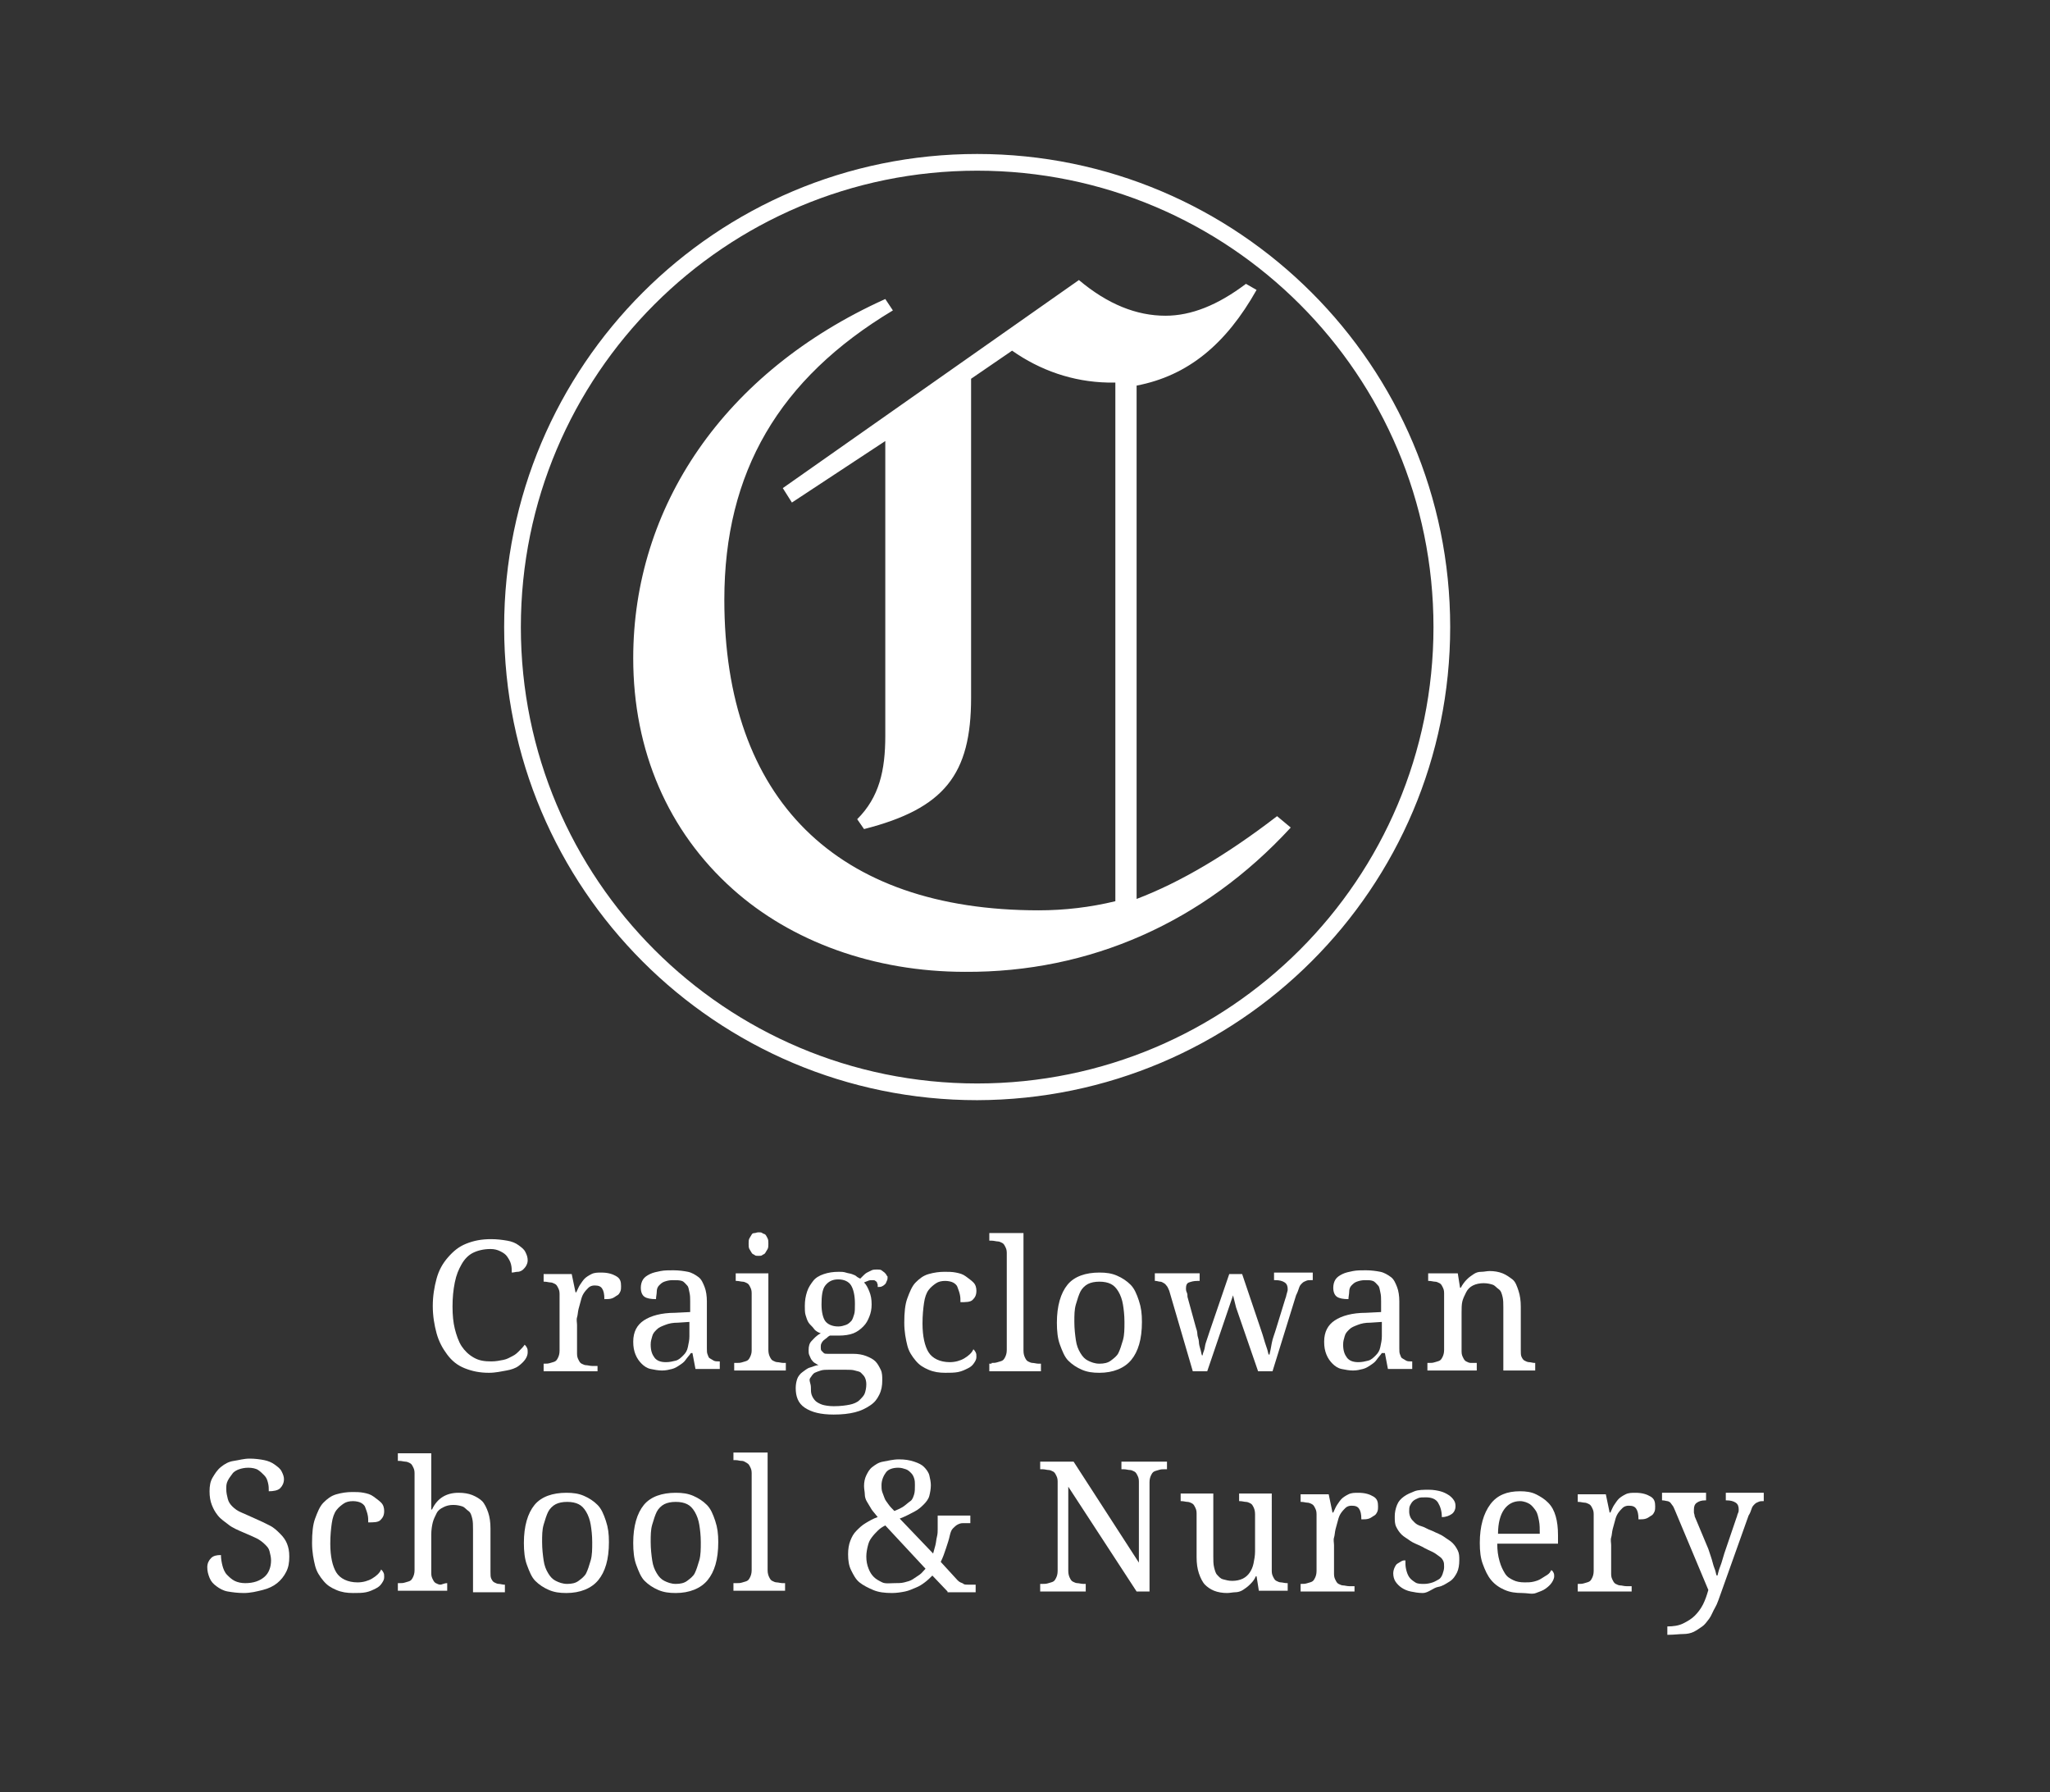 <?xml version="1.0" encoding="utf-8"?>
<!-- Generator: Adobe Illustrator 26.2.1, SVG Export Plug-In . SVG Version: 6.00 Build 0)  -->
<svg version="1.1" id="Layer_1" xmlns="http://www.w3.org/2000/svg" xmlns:xlink="http://www.w3.org/1999/xlink" x="0px" y="0px"
	 viewBox="0 0 270 236" style="enable-background:new 0 0 270 236;" xml:space="preserve">
<rect x="0" y="0" width="270" height="236" fill="#333333" stroke="none"/>
<style type="text/css">
	.st0{enable-background:new    ;}
	.st1{fill:#FFFFFF;}
</style>
<g>
	<defs>
		<rect id="SVGID_1_" y="0" width="270" height="236"/>
	</defs>
	<clipPath id="SVGID_00000091007386773738733700000009070989550672775578_">
		<use xlink:href="#SVGID_1_"  style="overflow:visible;"/>
	</clipPath>
</g>
<g id="Logo_footer_vertical_">
	<g id="Logo" transform="translate(-101 101.377)">
		<g class="st0">
			<path class="st1" d="M165.7,61.8c0.8,0,1.5,0.1,2.1,0.2s1.1,0.3,1.5,0.6s0.7,0.5,0.9,0.9s0.3,0.7,0.3,1.1c0,0.3-0.1,0.5-0.2,0.7
				s-0.3,0.4-0.4,0.5s-0.4,0.3-0.7,0.3s-0.5,0.1-0.8,0.1c0-0.4,0-0.7-0.1-1.1s-0.3-0.7-0.5-1s-0.5-0.5-0.9-0.7s-0.8-0.3-1.3-0.3
				c-0.9,0-1.7,0.2-2.3,0.5s-1.1,0.8-1.5,1.5s-0.7,1.4-0.9,2.4s-0.3,2-0.3,3.2c0,1.1,0.1,2.1,0.3,2.9s0.5,1.7,0.9,2.3
				s0.9,1.1,1.6,1.5s1.4,0.5,2.3,0.5c0.6,0,1.1-0.1,1.6-0.2s0.8-0.3,1.2-0.5s0.6-0.4,0.9-0.7s0.5-0.5,0.7-0.8
				c0.1,0.1,0.2,0.2,0.3,0.4s0.1,0.3,0.1,0.6c0,0.3-0.1,0.6-0.3,0.9s-0.5,0.6-0.9,0.9s-1,0.5-1.6,0.6s-1.4,0.3-2.3,0.3
				c-1.2,0-2.2-0.2-3.2-0.6s-1.7-1-2.3-1.8s-1.1-1.7-1.4-2.8s-0.5-2.3-0.5-3.6c0-1.3,0.2-2.5,0.5-3.6s0.8-2,1.5-2.8s1.4-1.4,2.4-1.8
				S164.4,61.8,165.7,61.8z"/>
			<path class="st1" d="M179.5,79.2h-6.9v-1h0.1c0.3,0,0.5,0,0.8-0.1s0.4-0.1,0.6-0.2s0.3-0.3,0.4-0.5s0.2-0.5,0.2-0.9v-7.5
				c0-0.4-0.1-0.6-0.2-0.8s-0.2-0.4-0.4-0.5s-0.4-0.2-0.6-0.2s-0.5-0.1-0.8-0.1h-0.1v-1h3.7l0.5,2.4h0.1c0.2-0.4,0.3-0.7,0.5-1
				s0.4-0.6,0.6-0.8s0.5-0.4,0.9-0.6s0.8-0.2,1.3-0.2c0.9,0,1.5,0.2,2,0.5s0.6,0.7,0.6,1.3c0,0.2,0,0.5-0.1,0.7s-0.2,0.4-0.4,0.5
				s-0.4,0.3-0.7,0.4s-0.6,0.1-1,0.1c0-0.7-0.1-1.1-0.3-1.4s-0.5-0.4-1-0.4c-0.3,0-0.6,0.1-0.8,0.3s-0.4,0.4-0.6,0.7s-0.3,0.6-0.4,1
				s-0.2,0.7-0.3,1.1s-0.1,0.8-0.2,1.1s0,0.7,0,1v3.8c0,0.4,0.1,0.6,0.2,0.8s0.2,0.4,0.4,0.5s0.4,0.2,0.6,0.2s0.5,0.1,0.8,0.1h0.7
				V79.2z"/>
			<path class="st1" d="M189.6,67.2c-0.5,0-0.8,0.1-1.1,0.2s-0.5,0.3-0.7,0.5s-0.3,0.5-0.3,0.8s-0.1,0.7-0.1,1
				c-0.7,0-1.2-0.1-1.5-0.3s-0.5-0.6-0.5-1.2c0-0.4,0.1-0.8,0.3-1.1s0.5-0.5,0.9-0.7s0.9-0.3,1.4-0.4s1.1-0.1,1.7-0.1
				c0.7,0,1.4,0.1,1.9,0.2s1,0.4,1.4,0.7s0.6,0.8,0.8,1.3s0.3,1.2,0.3,1.9v6.2c0,0.3,0,0.6,0.1,0.8s0.1,0.4,0.3,0.5s0.3,0.2,0.5,0.3
				s0.4,0.1,0.7,0.1h0.1v1h-3.2l-0.4-2.1h-0.2c-0.2,0.3-0.5,0.6-0.7,0.9s-0.5,0.5-0.8,0.7s-0.6,0.4-1,0.5s-0.8,0.2-1.3,0.2
				c-0.5,0-1-0.1-1.5-0.2s-0.9-0.4-1.2-0.7s-0.6-0.7-0.8-1.2s-0.3-1-0.3-1.7c0-1.3,0.5-2.2,1.4-2.8s2.3-1,4.1-1l2-0.1v-1.4
				c0-0.4,0-0.8-0.1-1.2s-0.1-0.7-0.3-0.9s-0.4-0.5-0.7-0.6S190.1,67.2,189.6,67.2z M186.7,75.7c0,0.8,0.2,1.3,0.5,1.7
				s0.8,0.6,1.5,0.6c0.5,0,0.9-0.1,1.3-0.2s0.7-0.4,1-0.7s0.5-0.6,0.6-1.1s0.2-0.9,0.2-1.4v-1.9l-1.5,0.1c-0.7,0-1.2,0.1-1.7,0.3
				s-0.8,0.3-1.1,0.6s-0.5,0.5-0.6,0.9S186.7,75.2,186.7,75.7z"/>
			<path class="st1" d="M198,78.1c0.3,0,0.5,0,0.8-0.1s0.4-0.1,0.6-0.2s0.3-0.3,0.4-0.5s0.2-0.5,0.2-0.8v-7.6c0-0.4-0.1-0.6-0.2-0.8
				s-0.2-0.4-0.4-0.5s-0.4-0.2-0.6-0.2s-0.5-0.1-0.8-0.1h-0.1v-1h4.3v10.1c0,0.4,0.1,0.7,0.2,0.9s0.2,0.4,0.4,0.5s0.4,0.2,0.6,0.2
				s0.5,0.1,0.8,0.1h0.3v1h-6.8v-1H198z M199.6,62.4c0-0.3,0-0.5,0.1-0.7s0.2-0.3,0.3-0.5s0.3-0.2,0.4-0.2s0.3-0.1,0.5-0.1
				c0.2,0,0.4,0,0.5,0.1s0.3,0.1,0.4,0.2s0.2,0.3,0.3,0.5s0.1,0.4,0.1,0.7s0,0.5-0.1,0.7s-0.2,0.3-0.3,0.5s-0.3,0.2-0.4,0.3
				s-0.3,0.1-0.5,0.1c-0.2,0-0.4,0-0.5-0.1s-0.3-0.1-0.4-0.3s-0.2-0.3-0.3-0.5S199.6,62.7,199.6,62.4z"/>
			<path class="st1" d="M217.9,66.8c0,0.2,0,0.3-0.1,0.5s-0.1,0.3-0.2,0.4s-0.2,0.2-0.4,0.3s-0.3,0.1-0.6,0.1c0-0.1,0-0.2,0-0.3
				s-0.1-0.2-0.1-0.3s-0.1-0.1-0.2-0.2s-0.2-0.1-0.4-0.1c-0.2,0-0.4,0-0.6,0.1s-0.3,0.1-0.5,0.2c0.3,0.3,0.5,0.7,0.7,1.2
				s0.3,1,0.3,1.7c0,0.6-0.1,1.1-0.3,1.6s-0.4,0.9-0.8,1.3s-0.8,0.7-1.3,0.9s-1.2,0.3-1.9,0.3c-0.1,0-0.2,0-0.3,0s-0.2,0-0.4,0
				s-0.2,0-0.3,0s-0.2,0-0.2,0c-0.2,0.1-0.3,0.2-0.4,0.3s-0.3,0.2-0.4,0.3s-0.2,0.2-0.3,0.4s-0.1,0.3-0.1,0.5c0,0.2,0,0.4,0.1,0.5
				s0.2,0.2,0.3,0.3s0.3,0.1,0.5,0.1s0.4,0,0.6,0h2.7c0.7,0,1.3,0.1,1.8,0.3s0.9,0.4,1.2,0.7s0.5,0.7,0.7,1.1s0.2,0.9,0.2,1.4
				c0,0.7-0.1,1.3-0.4,1.9s-0.6,1-1.2,1.4s-1.2,0.7-2,0.9s-1.7,0.3-2.8,0.3c-1.7,0-2.9-0.3-3.8-0.9s-1.2-1.5-1.2-2.6
				c0-0.5,0.1-0.9,0.2-1.2s0.4-0.7,0.7-0.9s0.6-0.5,1-0.6s0.7-0.3,1.1-0.3c-0.2-0.1-0.3-0.2-0.5-0.3s-0.3-0.3-0.4-0.4
				s-0.2-0.4-0.3-0.6s-0.1-0.4-0.1-0.7c0-0.5,0.1-0.9,0.4-1.2s0.6-0.7,1.2-1c-0.3-0.1-0.7-0.3-0.9-0.6s-0.5-0.5-0.7-0.8
				s-0.3-0.7-0.4-1s-0.1-0.8-0.1-1.2c0-0.7,0.1-1.3,0.3-1.9s0.5-1,0.8-1.4s0.8-0.7,1.4-0.9s1.2-0.3,2-0.3c0.3,0,0.6,0,0.9,0.1
				s0.5,0.1,0.8,0.2s0.5,0.2,0.6,0.3s0.3,0.2,0.5,0.3c0.1-0.1,0.3-0.3,0.4-0.4s0.3-0.3,0.5-0.4s0.4-0.2,0.6-0.3s0.5-0.1,0.7-0.1
				c0.2,0,0.5,0,0.6,0.1s0.3,0.2,0.4,0.3s0.2,0.2,0.3,0.4S217.9,66.6,217.9,66.8z M207.8,81.3c0,0.4,0,0.7,0.1,1s0.3,0.6,0.5,0.8
				s0.6,0.4,0.9,0.5s0.9,0.2,1.5,0.2c0.9,0,1.6-0.1,2.1-0.2s1-0.3,1.3-0.6s0.6-0.6,0.7-0.9s0.2-0.7,0.2-1.2c0-0.4-0.1-0.7-0.2-0.9
				s-0.3-0.4-0.5-0.6s-0.5-0.2-0.8-0.3s-0.7-0.1-1.1-0.1h-2.4c-0.3,0-0.7,0-1,0.1s-0.6,0.2-0.8,0.3s-0.4,0.4-0.6,0.7
				S207.8,80.8,207.8,81.3z M209.2,70.4c0,1,0.2,1.8,0.5,2.2s0.9,0.7,1.7,0.7c0.4,0,0.7-0.1,1-0.2s0.5-0.3,0.7-0.5s0.3-0.6,0.4-0.9
				s0.1-0.8,0.1-1.4c0-1.1-0.2-1.9-0.5-2.4s-0.9-0.8-1.7-0.8c-0.8,0-1.3,0.3-1.7,0.8S209.2,69.3,209.2,70.4z"/>
			<path class="st1" d="M225.5,79.4c-0.8,0-1.5-0.1-2.2-0.4s-1.2-0.6-1.7-1.2s-0.9-1.2-1.1-2s-0.4-1.8-0.4-3c0-1.3,0.1-2.4,0.4-3.2
				s0.6-1.6,1.1-2.1s1-0.9,1.7-1.1s1.4-0.3,2.1-0.3c0.5,0,1,0,1.5,0.1s0.9,0.2,1.3,0.5s0.7,0.5,1,0.8s0.4,0.7,0.4,1.1
				c0,0.6-0.2,0.9-0.5,1.2s-0.9,0.3-1.6,0.3c0-0.4,0-0.7-0.1-1.1s-0.2-0.6-0.3-0.9s-0.4-0.5-0.6-0.6s-0.6-0.2-1-0.2
				c-0.5,0-0.9,0.1-1.2,0.3s-0.7,0.5-1,0.9s-0.5,1-0.6,1.7s-0.2,1.6-0.2,2.7c0,1.7,0.3,3,0.8,3.8s1.5,1.3,2.8,1.3
				c0.7,0,1.4-0.2,1.9-0.5s1-0.7,1.2-1.2c0.1,0.1,0.2,0.2,0.3,0.4s0.1,0.3,0.1,0.6c0,0.3-0.1,0.5-0.3,0.8s-0.4,0.5-0.8,0.7
				s-0.8,0.4-1.3,0.5S226.1,79.4,225.5,79.4z"/>
			<path class="st1" d="M231.6,78.1c0.3,0,0.5,0,0.8-0.1s0.4-0.1,0.6-0.2s0.3-0.3,0.4-0.5s0.2-0.5,0.2-0.9V63.6
				c0-0.4-0.1-0.6-0.2-0.8s-0.2-0.4-0.4-0.5s-0.4-0.2-0.6-0.2s-0.5-0.1-0.8-0.1h-0.3v-1h4.5v15.5c0,0.4,0.1,0.7,0.2,0.9
				s0.2,0.4,0.4,0.5s0.4,0.2,0.6,0.2s0.5,0.1,0.8,0.1h0.3v1h-6.8v-1H231.6z"/>
			<path class="st1" d="M251.4,72.7c0,2.3-0.5,3.9-1.4,5s-2.4,1.7-4.2,1.7c-0.9,0-1.6-0.1-2.3-0.4s-1.3-0.7-1.8-1.2
				s-0.8-1.3-1.1-2.1s-0.4-1.8-0.4-2.9c0-2.2,0.5-3.9,1.4-5s2.4-1.6,4.2-1.6c0.9,0,1.6,0.1,2.3,0.4s1.3,0.7,1.8,1.2s0.8,1.2,1.1,2.1
				S251.4,71.6,251.4,72.7z M242.5,72.7c0,0.9,0.1,1.7,0.2,2.4s0.3,1.2,0.6,1.7s0.6,0.8,1,1s0.9,0.4,1.5,0.4s1.1-0.1,1.5-0.4
				s0.8-0.6,1-1s0.4-1,0.6-1.7s0.2-1.5,0.2-2.4s-0.1-1.7-0.2-2.3s-0.3-1.2-0.6-1.7s-0.6-0.8-1-1s-0.9-0.3-1.5-0.3s-1.1,0.1-1.5,0.3
				s-0.8,0.6-1,1s-0.4,1-0.6,1.7S242.5,71.8,242.5,72.7z"/>
			<path class="st1" d="M264.6,66.4l2.4,7.1c0.1,0.3,0.2,0.6,0.3,0.9s0.2,0.7,0.3,1s0.2,0.6,0.3,0.9s0.1,0.5,0.2,0.7h0.1
				c0.1-0.4,0.2-0.9,0.3-1.5s0.4-1.3,0.6-2l1.2-3.9c0.1-0.2,0.1-0.4,0.2-0.7s0.1-0.4,0.1-0.5c0-0.4-0.1-0.7-0.4-0.9
				s-0.7-0.3-1.2-0.3h-0.2v-1h5.1v1h-0.3c-0.2,0-0.4,0-0.6,0.1s-0.3,0.1-0.5,0.3s-0.3,0.3-0.4,0.6s-0.2,0.6-0.4,1l-3.1,10h-1.9
				l-2.9-8.4l-0.4-1.6l-3.4,10h-1.9L255,68.6c-0.1-0.2-0.2-0.5-0.3-0.6s-0.2-0.3-0.4-0.4s-0.3-0.2-0.5-0.2s-0.4-0.1-0.6-0.1h-0.1v-1
				h5.9v1h-0.3c-0.5,0-0.8,0.1-1.1,0.2s-0.4,0.4-0.4,0.8c0,0.1,0,0.3,0.1,0.5s0.1,0.4,0.1,0.6l1.1,4c0.1,0.3,0.2,0.6,0.2,0.9
				s0.2,0.7,0.2,1s0.1,0.7,0.2,1s0.1,0.5,0.2,0.8h0.1c0-0.2,0.1-0.4,0.2-0.7s0.1-0.6,0.2-0.9s0.2-0.6,0.3-0.9s0.2-0.6,0.3-0.9
				l2.5-7.3H264.6z"/>
			<path class="st1" d="M280.8,67.2c-0.5,0-0.8,0.1-1.1,0.2s-0.5,0.3-0.7,0.5s-0.3,0.5-0.3,0.8s-0.1,0.7-0.1,1
				c-0.7,0-1.2-0.1-1.5-0.3s-0.5-0.6-0.5-1.2c0-0.4,0.1-0.8,0.3-1.1s0.5-0.5,0.9-0.7s0.9-0.3,1.4-0.4s1.1-0.1,1.7-0.1
				c0.7,0,1.4,0.1,1.9,0.2s1,0.4,1.4,0.7s0.6,0.8,0.8,1.3s0.3,1.2,0.3,1.9v6.2c0,0.3,0,0.6,0.1,0.8s0.1,0.4,0.3,0.5s0.3,0.2,0.5,0.3
				s0.4,0.1,0.7,0.1h0.1v1h-3.2l-0.4-2.1H283c-0.2,0.3-0.5,0.6-0.7,0.9s-0.5,0.5-0.8,0.7s-0.6,0.4-1,0.5s-0.8,0.2-1.3,0.2
				c-0.5,0-1-0.1-1.5-0.2s-0.9-0.4-1.2-0.7s-0.6-0.7-0.8-1.2s-0.3-1-0.3-1.7c0-1.3,0.5-2.2,1.4-2.8s2.3-1,4.1-1l2-0.1v-1.4
				c0-0.4,0-0.8-0.1-1.2s-0.1-0.7-0.3-0.9s-0.4-0.5-0.7-0.6S281.3,67.2,280.8,67.2z M277.9,75.7c0,0.8,0.2,1.3,0.5,1.7
				s0.8,0.6,1.5,0.6c0.5,0,0.9-0.1,1.3-0.2s0.7-0.4,1-0.7s0.5-0.6,0.6-1.1s0.2-0.9,0.2-1.4v-1.9l-1.5,0.1c-0.7,0-1.2,0.1-1.7,0.3
				s-0.8,0.3-1.1,0.6s-0.5,0.5-0.6,0.9S277.9,75.2,277.9,75.7z"/>
			<path class="st1" d="M295.5,78.1v1H289v-1h0.2c0.3,0,0.5,0,0.8-0.1s0.4-0.1,0.6-0.2s0.3-0.3,0.4-0.5s0.2-0.5,0.2-0.9v-7.5
				c0-0.4-0.1-0.6-0.2-0.8s-0.2-0.4-0.4-0.5s-0.4-0.2-0.6-0.2s-0.5-0.1-0.8-0.1h-0.1v-1h3.9l0.3,1.9h0.1c0.2-0.4,0.5-0.8,0.8-1.1
				s0.6-0.5,0.9-0.7s0.6-0.3,1-0.3s0.7-0.1,1.1-0.1c0.6,0,1.2,0.1,1.7,0.3s0.9,0.5,1.3,0.8s0.6,0.9,0.8,1.5s0.3,1.3,0.3,2.1v5.7
				c0,0.4,0,0.7,0.1,0.9s0.2,0.4,0.4,0.5s0.4,0.2,0.6,0.2s0.5,0.1,0.7,0.1h0.1v1H299v-8.3c0-0.5,0-1-0.1-1.4s-0.2-0.8-0.5-1
				s-0.5-0.5-0.8-0.6s-0.7-0.2-1.2-0.2c-0.5,0-1,0.1-1.4,0.3s-0.7,0.5-0.9,0.9s-0.4,0.8-0.5,1.2s-0.1,1-0.1,1.5v5.1
				c0,0.4,0.1,0.6,0.2,0.8s0.2,0.4,0.4,0.5s0.4,0.2,0.6,0.2S295.2,78.1,295.5,78.1L295.5,78.1z"/>
		</g>
		<g class="st0">
			<path class="st1" d="M133.1,108.4c-0.8,0-1.5-0.1-2.1-0.2s-1.1-0.4-1.5-0.7s-0.7-0.6-0.9-1.1s-0.3-0.9-0.3-1.4
				c0-0.5,0.2-0.9,0.5-1.2s0.7-0.4,1.3-0.4c0,0.5,0.1,1,0.2,1.4s0.3,0.9,0.6,1.2s0.6,0.6,1,0.8s0.9,0.3,1.4,0.3
				c1.1,0,1.9-0.3,2.5-0.8s0.9-1.3,0.9-2.2c0-0.4-0.1-0.8-0.2-1.2s-0.3-0.6-0.6-0.9s-0.7-0.6-1.1-0.8s-1.1-0.5-1.8-0.8
				c-0.7-0.3-1.4-0.6-1.9-1s-1-0.7-1.4-1.2s-0.6-0.9-0.8-1.4s-0.3-1.1-0.3-1.8c0-0.7,0.1-1.3,0.4-1.8s0.6-1,1.1-1.4s1-0.7,1.7-0.8
				s1.3-0.3,2.1-0.3c0.7,0,1.4,0.1,1.9,0.2s1,0.3,1.4,0.6s0.7,0.5,0.9,0.9s0.3,0.7,0.3,1c0,0.5-0.2,0.9-0.5,1.2S137,95,136.4,95
				c0-0.4,0-0.7-0.1-1.1s-0.2-0.7-0.5-1s-0.5-0.5-0.8-0.7s-0.8-0.3-1.3-0.3c-0.5,0-0.9,0.1-1.2,0.2s-0.7,0.3-0.9,0.6
				s-0.4,0.5-0.6,0.9s-0.2,0.7-0.2,1.1c0,0.5,0.1,0.9,0.2,1.3s0.3,0.7,0.6,1s0.7,0.6,1.2,0.8s1.1,0.5,1.8,0.8
				c0.7,0.3,1.3,0.6,1.9,0.9s1,0.7,1.4,1.1s0.7,0.8,0.9,1.3s0.3,1,0.3,1.7c0,0.8-0.1,1.4-0.4,2s-0.7,1.1-1.2,1.5s-1.1,0.7-1.9,0.9
				S134,108.4,133.1,108.4z"/>
			<path class="st1" d="M147.5,108.4c-0.8,0-1.5-0.1-2.2-0.4s-1.2-0.6-1.7-1.2s-0.9-1.2-1.1-2s-0.4-1.8-0.4-3c0-1.3,0.1-2.4,0.4-3.2
				s0.6-1.6,1.1-2.1s1-0.9,1.7-1.1s1.4-0.3,2.1-0.3c0.5,0,1,0,1.5,0.1s0.9,0.2,1.3,0.5s0.7,0.5,1,0.8s0.4,0.7,0.4,1.1
				c0,0.6-0.2,0.9-0.5,1.2s-0.9,0.3-1.6,0.3c0-0.4,0-0.7-0.1-1.1s-0.2-0.6-0.3-0.9s-0.4-0.5-0.6-0.6s-0.6-0.2-1-0.2
				c-0.5,0-0.9,0.1-1.2,0.3s-0.7,0.5-1,0.9s-0.5,1-0.6,1.7s-0.2,1.6-0.2,2.7c0,1.7,0.3,3,0.8,3.8s1.5,1.3,2.8,1.3
				c0.7,0,1.4-0.2,1.9-0.5s1-0.7,1.2-1.2c0.1,0.1,0.2,0.2,0.3,0.4s0.1,0.3,0.1,0.6c0,0.3-0.1,0.5-0.3,0.8s-0.4,0.5-0.8,0.7
				s-0.8,0.4-1.3,0.5S148.2,108.4,147.5,108.4z"/>
			<path class="st1" d="M159.9,107.1v1h-6.5v-1h0.2c0.3,0,0.5,0,0.8-0.1s0.4-0.1,0.6-0.2s0.3-0.3,0.4-0.5s0.2-0.5,0.2-0.9V92.6
				c0-0.4-0.1-0.6-0.2-0.8s-0.2-0.4-0.4-0.5s-0.4-0.2-0.6-0.2s-0.5-0.1-0.8-0.1h-0.2v-1h4.4v5.3c0,0.2,0,0.4,0,0.7s0,0.5,0,0.7
				c0,0.2,0,0.5,0,0.7h0.1c0.7-1.5,1.9-2.2,3.5-2.2c0.7,0,1.3,0.1,1.8,0.3s1,0.5,1.3,0.8s0.6,0.9,0.8,1.5s0.3,1.3,0.3,2.1v5.7
				c0,0.4,0,0.7,0.1,0.9s0.2,0.4,0.4,0.5s0.4,0.2,0.6,0.2s0.5,0.1,0.7,0.1h0.1v1h-4.2v-8.3c0-0.5,0-1-0.1-1.4s-0.2-0.8-0.5-1
				s-0.5-0.5-0.8-0.6s-0.7-0.2-1.2-0.2c-0.5,0-0.9,0.1-1.3,0.3s-0.7,0.4-0.9,0.8s-0.4,0.8-0.5,1.2s-0.2,1-0.2,1.6v5.1
				c0,0.4,0.1,0.6,0.2,0.8s0.2,0.4,0.4,0.5s0.4,0.2,0.6,0.2S159.5,107.1,159.9,107.1L159.9,107.1z"/>
			<path class="st1" d="M181.2,101.7c0,2.3-0.5,3.9-1.4,5s-2.4,1.7-4.2,1.7c-0.9,0-1.6-0.1-2.3-0.4s-1.3-0.7-1.8-1.2
				s-0.8-1.3-1.1-2.1s-0.4-1.8-0.4-2.9c0-2.2,0.5-3.9,1.4-5s2.4-1.6,4.2-1.6c0.9,0,1.6,0.1,2.3,0.4s1.3,0.7,1.8,1.2s0.8,1.2,1.1,2.1
				S181.2,100.6,181.2,101.7z M172.4,101.7c0,0.9,0.1,1.7,0.2,2.4s0.3,1.2,0.6,1.7s0.6,0.8,1,1s0.9,0.4,1.5,0.4s1.1-0.1,1.5-0.4
				s0.8-0.6,1-1s0.4-1,0.6-1.7s0.2-1.5,0.2-2.4s-0.1-1.7-0.2-2.3s-0.3-1.2-0.6-1.7s-0.6-0.8-1-1s-0.9-0.3-1.5-0.3s-1.1,0.1-1.5,0.3
				s-0.8,0.6-1,1s-0.4,1-0.6,1.7S172.4,100.8,172.4,101.7z"/>
			<path class="st1" d="M195.6,101.7c0,2.3-0.5,3.9-1.4,5s-2.4,1.7-4.2,1.7c-0.9,0-1.6-0.1-2.3-0.4s-1.3-0.7-1.8-1.2
				s-0.8-1.3-1.1-2.1s-0.4-1.8-0.4-2.9c0-2.2,0.5-3.9,1.4-5s2.4-1.6,4.2-1.6c0.9,0,1.6,0.1,2.3,0.4s1.3,0.7,1.8,1.2s0.8,1.2,1.1,2.1
				S195.6,100.6,195.6,101.7z M186.7,101.7c0,0.9,0.1,1.7,0.2,2.4s0.3,1.2,0.6,1.7s0.6,0.8,1,1s0.9,0.4,1.5,0.4s1.1-0.1,1.5-0.4
				s0.8-0.6,1-1s0.4-1,0.6-1.7s0.2-1.5,0.2-2.4s-0.1-1.7-0.2-2.3s-0.3-1.2-0.6-1.7s-0.6-0.8-1-1s-0.9-0.3-1.5-0.3s-1.1,0.1-1.5,0.3
				s-0.8,0.6-1,1s-0.4,1-0.6,1.7S186.7,100.8,186.7,101.7z"/>
			<path class="st1" d="M198,107.1c0.3,0,0.5,0,0.8-0.1s0.4-0.1,0.6-0.2s0.3-0.3,0.4-0.5s0.2-0.5,0.2-0.9V92.6
				c0-0.4-0.1-0.6-0.2-0.8s-0.2-0.4-0.4-0.5S199,91,198.7,91s-0.5-0.1-0.8-0.1h-0.3v-1h4.5v15.5c0,0.4,0.1,0.7,0.2,0.9
				s0.2,0.4,0.4,0.5s0.4,0.2,0.6,0.2s0.5,0.1,0.8,0.1h0.3v1h-6.8v-1H198z"/>
			<path class="st1" d="M225.8,108.2l-2-2.1c-0.3,0.3-0.6,0.6-1,0.9s-0.7,0.5-1.2,0.7s-0.9,0.4-1.4,0.5s-1.1,0.2-1.7,0.2
				c-1,0-1.8-0.1-2.5-0.4s-1.3-0.6-1.8-1s-0.8-1-1.1-1.6s-0.4-1.3-0.4-2.1c0-0.7,0.1-1.3,0.3-1.8s0.4-0.9,0.8-1.3s0.7-0.7,1.2-1
				s1-0.6,1.6-0.8c-0.3-0.4-0.6-0.7-0.8-1s-0.4-0.7-0.6-1s-0.3-0.7-0.3-1s-0.1-0.7-0.1-1.1c0-0.5,0.1-1,0.3-1.4s0.4-0.8,0.8-1.1
				s0.8-0.6,1.4-0.7s1.3-0.3,2.1-0.3c0.8,0,1.4,0.1,2,0.3s1,0.4,1.3,0.7s0.6,0.7,0.7,1.1s0.2,0.9,0.2,1.3c0,0.5-0.1,1-0.2,1.4
				s-0.4,0.8-0.7,1.1s-0.7,0.7-1.3,1s-1.1,0.6-1.9,0.9l4.4,4.6c0.1-0.4,0.2-0.7,0.3-1.1s0.1-0.7,0.2-1.1s0.1-0.7,0.1-1s0-0.7,0-0.9
				v-0.9h4.3v1h-0.2c-0.3,0-0.5,0-0.8,0s-0.5,0.1-0.7,0.2s-0.4,0.3-0.6,0.5s-0.3,0.5-0.4,0.9c-0.1,0.5-0.3,1.1-0.5,1.7
				s-0.4,1.2-0.7,1.8l2.2,2.4c0.1,0.1,0.2,0.2,0.4,0.3s0.3,0.1,0.4,0.2s0.4,0.1,0.6,0.1s0.5,0,0.8,0h0.2v1H225.8z M218.8,107.1
				c0.5,0,0.9,0,1.3-0.1s0.8-0.2,1.1-0.4s0.6-0.4,0.9-0.6s0.5-0.5,0.8-0.8l-5.3-5.7c-0.4,0.2-0.7,0.4-1,0.7s-0.5,0.5-0.8,0.9
				s-0.4,0.7-0.5,1.1s-0.2,0.9-0.2,1.4c0,0.6,0.1,1.1,0.3,1.6s0.4,0.8,0.7,1.1s0.7,0.5,1.1,0.7S218.3,107.1,218.8,107.1z
				 M221.5,94.2c0-0.3,0-0.6-0.1-0.9s-0.2-0.5-0.4-0.7s-0.4-0.4-0.7-0.5s-0.6-0.2-1-0.2c-0.7,0-1.3,0.2-1.6,0.6s-0.6,1-0.6,1.7
				c0,0.3,0,0.6,0.1,0.9s0.2,0.5,0.3,0.8s0.3,0.5,0.5,0.8s0.5,0.6,0.8,0.9c0.5-0.2,0.9-0.4,1.2-0.6s0.6-0.5,0.9-0.7s0.4-0.6,0.5-0.9
				S221.5,94.6,221.5,94.2z"/>
			<path class="st1" d="M250.7,108.2l-9-13.8v11.1c0,0.4,0.1,0.7,0.2,0.9s0.2,0.4,0.4,0.5s0.4,0.2,0.6,0.2s0.5,0.1,0.8,0.1h0.3v1h-6
				v-1h0.3c0.3,0,0.5,0,0.8-0.1s0.4-0.1,0.6-0.2s0.3-0.3,0.4-0.5s0.2-0.5,0.2-0.9V93.7c0-0.4-0.1-0.6-0.2-0.8s-0.2-0.4-0.4-0.5
				s-0.4-0.2-0.6-0.2s-0.5-0.1-0.8-0.1h-0.3v-1h4.4l8.6,13.3V93.7c0-0.4-0.1-0.6-0.2-0.8s-0.2-0.4-0.4-0.5s-0.4-0.2-0.6-0.2
				s-0.5-0.1-0.8-0.1h-0.3v-1h6v1h-0.3c-0.3,0-0.5,0-0.8,0.1s-0.4,0.1-0.6,0.2s-0.3,0.3-0.4,0.5s-0.2,0.5-0.2,0.9v14.4H250.7z"/>
			<path class="st1" d="M268.5,105.5c0,0.4,0.1,0.6,0.2,0.8s0.2,0.4,0.4,0.5s0.4,0.2,0.6,0.2s0.5,0.1,0.8,0.1h0.1v1h-3.8l-0.3-1.9
				h-0.1c-0.2,0.5-0.5,0.8-0.8,1.1s-0.6,0.5-0.9,0.7s-0.7,0.3-1,0.3s-0.7,0.1-1.1,0.1c-0.6,0-1.2-0.1-1.7-0.3s-0.9-0.5-1.2-0.8
				s-0.6-0.9-0.8-1.5s-0.3-1.3-0.3-2.1v-5.8c0-0.4-0.1-0.6-0.2-0.8s-0.2-0.4-0.4-0.5s-0.4-0.2-0.6-0.2s-0.5-0.1-0.8-0.1h-0.1v-1h4.3
				v8.3c0,0.5,0,1,0.1,1.4s0.2,0.8,0.4,1s0.4,0.5,0.8,0.6s0.7,0.2,1.2,0.2c0.5,0,1-0.1,1.4-0.3s0.7-0.5,0.9-0.8s0.4-0.7,0.5-1.2
				s0.2-1,0.2-1.6V98c0-0.4-0.1-0.7-0.2-0.9s-0.2-0.4-0.4-0.5s-0.4-0.2-0.6-0.2s-0.5-0.1-0.8-0.1h-0.1v-1h4.3V105.5z"/>
			<path class="st1" d="M279.2,108.2h-6.9v-1h0.1c0.3,0,0.5,0,0.8-0.1s0.4-0.1,0.6-0.2s0.3-0.3,0.4-0.5s0.2-0.5,0.2-0.9v-7.5
				c0-0.4-0.1-0.6-0.2-0.8s-0.2-0.4-0.4-0.5s-0.4-0.2-0.6-0.2s-0.5-0.1-0.8-0.1h-0.1v-1h3.7l0.5,2.4h0.1c0.2-0.4,0.3-0.7,0.5-1
				s0.4-0.6,0.6-0.8s0.5-0.4,0.9-0.6s0.8-0.2,1.3-0.2c0.9,0,1.5,0.2,2,0.5s0.6,0.7,0.6,1.3c0,0.2,0,0.5-0.1,0.7s-0.2,0.4-0.4,0.5
				s-0.4,0.3-0.7,0.4s-0.6,0.1-1,0.1c0-0.7-0.1-1.1-0.3-1.4s-0.5-0.4-1-0.4c-0.3,0-0.6,0.1-0.8,0.3s-0.4,0.4-0.6,0.7s-0.3,0.6-0.4,1
				s-0.2,0.7-0.3,1.1s-0.1,0.8-0.2,1.1s0,0.7,0,1v3.8c0,0.4,0.1,0.6,0.2,0.8s0.2,0.4,0.4,0.5s0.4,0.2,0.6,0.2s0.5,0.1,0.8,0.1h0.7
				V108.2z"/>
			<path class="st1" d="M288.4,108.4c-0.6,0-1.1-0.1-1.6-0.2s-0.9-0.3-1.2-0.5s-0.6-0.5-0.8-0.8s-0.3-0.7-0.3-1.1
				c0-0.3,0.1-0.6,0.2-0.8s0.2-0.4,0.4-0.5s0.3-0.2,0.5-0.3s0.3-0.1,0.5-0.1c0,0.4,0,0.8,0.1,1.2s0.2,0.7,0.4,1s0.5,0.5,0.8,0.7
				s0.7,0.2,1.2,0.2c0.4,0,0.8-0.1,1.1-0.2s0.6-0.3,0.8-0.4s0.4-0.4,0.5-0.7s0.2-0.6,0.2-0.9c0-0.3,0-0.6-0.1-0.8s-0.2-0.4-0.5-0.6
				s-0.5-0.4-0.9-0.6s-0.9-0.4-1.4-0.7c-0.6-0.3-1.2-0.5-1.6-0.8s-0.8-0.5-1.1-0.8s-0.5-0.6-0.7-1s-0.2-0.8-0.2-1.4
				c0-0.5,0.1-1,0.3-1.5s0.5-0.8,0.9-1.1s0.9-0.5,1.4-0.7s1.2-0.2,1.9-0.2c0.6,0,1.1,0.1,1.5,0.2s0.8,0.3,1.1,0.5s0.5,0.4,0.7,0.7
				s0.2,0.6,0.2,0.8c0,0.4-0.2,0.8-0.5,1s-0.7,0.4-1.3,0.4c0-0.8-0.2-1.4-0.5-1.9s-0.9-0.7-1.6-0.7c-0.4,0-0.8,0-1,0.1
				s-0.5,0.2-0.7,0.4s-0.3,0.4-0.4,0.6s-0.1,0.5-0.1,0.8c0,0.3,0.1,0.6,0.2,0.8s0.3,0.4,0.5,0.6s0.5,0.4,0.9,0.5s0.8,0.4,1.4,0.6
				c0.6,0.3,1.2,0.5,1.6,0.8s0.8,0.5,1.1,0.8s0.5,0.6,0.7,1s0.2,0.8,0.2,1.3c0,0.6-0.1,1.2-0.3,1.6s-0.5,0.9-1,1.2s-0.9,0.6-1.5,0.7
				S289.1,108.4,288.4,108.4z"/>
			<path class="st1" d="M301.5,108.4c-0.9,0-1.6-0.1-2.3-0.4s-1.3-0.7-1.8-1.3s-0.8-1.3-1.1-2.1s-0.4-1.7-0.4-2.8
				c0-2.2,0.5-3.9,1.4-5.1s2.2-1.7,3.9-1.7c0.8,0,1.5,0.1,2.1,0.4s1.1,0.6,1.6,1.1s0.8,1.1,1,1.8s0.3,1.5,0.3,2.5v1.1h-8
				c0,0.9,0.1,1.6,0.3,2.3s0.4,1.1,0.7,1.6s0.7,0.7,1.1,0.9s0.9,0.3,1.5,0.3c0.4,0,0.8,0,1.2-0.1s0.7-0.2,1-0.4s0.5-0.3,0.8-0.5
				s0.4-0.4,0.5-0.6c0.1,0,0.2,0.1,0.3,0.3s0.1,0.3,0.1,0.5c0,0.2-0.1,0.5-0.3,0.8s-0.4,0.5-0.8,0.8s-0.8,0.4-1.3,0.6
				S302.2,108.4,301.5,108.4z M301.2,96.3c-0.9,0-1.6,0.4-2.1,1.1s-0.8,1.8-0.8,3.2h5.5c0-0.6,0-1.2-0.1-1.7s-0.2-1-0.4-1.3
				s-0.5-0.7-0.8-0.9S301.7,96.3,301.2,96.3z"/>
			<path class="st1" d="M315.7,108.2h-6.9v-1h0.1c0.3,0,0.5,0,0.8-0.1s0.4-0.1,0.6-0.2s0.3-0.3,0.4-0.5s0.2-0.5,0.2-0.9v-7.5
				c0-0.4-0.1-0.6-0.2-0.8s-0.2-0.4-0.4-0.5s-0.4-0.2-0.6-0.2s-0.5-0.1-0.8-0.1h-0.1v-1h3.7l0.5,2.4h0.1c0.2-0.4,0.3-0.7,0.5-1
				s0.4-0.6,0.6-0.8s0.5-0.4,0.9-0.6s0.8-0.2,1.3-0.2c0.9,0,1.5,0.2,2,0.5s0.6,0.7,0.6,1.3c0,0.2,0,0.5-0.1,0.7s-0.2,0.4-0.4,0.5
				s-0.4,0.3-0.7,0.4s-0.6,0.1-1,0.1c0-0.7-0.1-1.1-0.3-1.4s-0.5-0.4-1-0.4c-0.3,0-0.6,0.1-0.8,0.3s-0.4,0.4-0.6,0.7s-0.3,0.6-0.4,1
				s-0.2,0.7-0.3,1.1s-0.1,0.8-0.2,1.1s0,0.7,0,1v3.8c0,0.4,0.1,0.6,0.2,0.8s0.2,0.4,0.4,0.5s0.4,0.2,0.6,0.2s0.5,0.1,0.8,0.1h0.7
				V108.2z"/>
			<path class="st1" d="M333.3,95.3v1h-0.1c-0.2,0-0.4,0-0.6,0.1s-0.3,0.1-0.5,0.3s-0.3,0.3-0.4,0.6s-0.2,0.6-0.4,0.9l-3.6,10.1
				c-0.3,0.8-0.5,1.5-0.8,2s-0.5,1.1-0.8,1.5s-0.6,0.8-0.9,1s-0.7,0.5-1.1,0.7s-0.9,0.3-1.4,0.3s-1.2,0.1-1.9,0.1h-0.2v-1.1
				c0.8,0,1.5-0.1,2.1-0.4s1.1-0.6,1.5-1s0.8-0.9,1.1-1.5s0.5-1.2,0.7-1.9l-4.4-10.5c-0.1-0.2-0.2-0.5-0.3-0.6s-0.2-0.3-0.3-0.4
				s-0.3-0.2-0.4-0.2s-0.4-0.1-0.6-0.1h-0.1v-1h5.8v1h-0.1c-0.5,0-0.8,0.1-1.1,0.3s-0.4,0.5-0.4,0.9c0,0.1,0,0.3,0,0.4
				s0.1,0.3,0.1,0.5l1.8,4.3c0.1,0.3,0.2,0.6,0.3,0.9s0.2,0.6,0.3,1s0.2,0.6,0.3,0.9s0.1,0.5,0.2,0.7h0.1c0.1-0.4,0.2-0.8,0.4-1.3
				s0.3-1,0.5-1.6l1.6-4.7c0.1-0.2,0.1-0.4,0.2-0.6s0.1-0.3,0.1-0.5c0-0.4-0.1-0.7-0.4-0.9s-0.7-0.3-1.2-0.3h-0.1v-1H333.3z"/>
		</g>
		<path id="Path_8013" class="st1" d="M271,7.6l-1.8-1.5c-6.5,5-12.7,8.7-18.5,10.9v-67.6c6.8-1.3,11.8-5.5,15.8-12.6l-1.4-0.8
			c-3.7,2.8-7.2,4.2-10.6,4.2c-3.8,0-7.6-1.5-11.4-4.7l-39,27.4l1.2,1.9l12.3-8.1v38.8c0,4.6-0.8,8.1-3.7,11l0.9,1.3
			c10.6-2.7,14.1-7.2,14.1-17.3v-42l5.4-3.7c3.7,2.6,8,4.1,12.6,4.2h1v68.3c-3.3,0.8-6.7,1.2-10.1,1.2c-26.7,0-41.4-14.7-41.4-40.9
			c0-16.8,7.2-29.1,22.2-38.1l-1-1.5c-21.3,9.6-33.2,27.4-33.2,47.3c0,12.2,4.6,22.8,13.1,30.4c7.7,6.9,18.6,10.9,30.6,10.9
			C244.5,26.7,259.5,20.1,271,7.6"/>
		<path id="Path_8014" class="st1" d="M292-18.8c0-34.4-27.9-62.3-62.3-62.3c-34.4,0-62.3,27.9-62.3,62.3
			c0,34.4,27.9,62.3,62.3,62.3C264.1,43.4,292,15.6,292-18.8C292-18.8,292-18.8,292-18.8 M289.8-18.8c0,33.2-26.9,60.1-60.1,60.1
			c-33.2,0-60.1-26.9-60.1-60.1c0-33.2,26.9-60.1,60.1-60.1C262.9-78.9,289.8-52,289.8-18.8"/>
	</g>
</g>
</svg>
